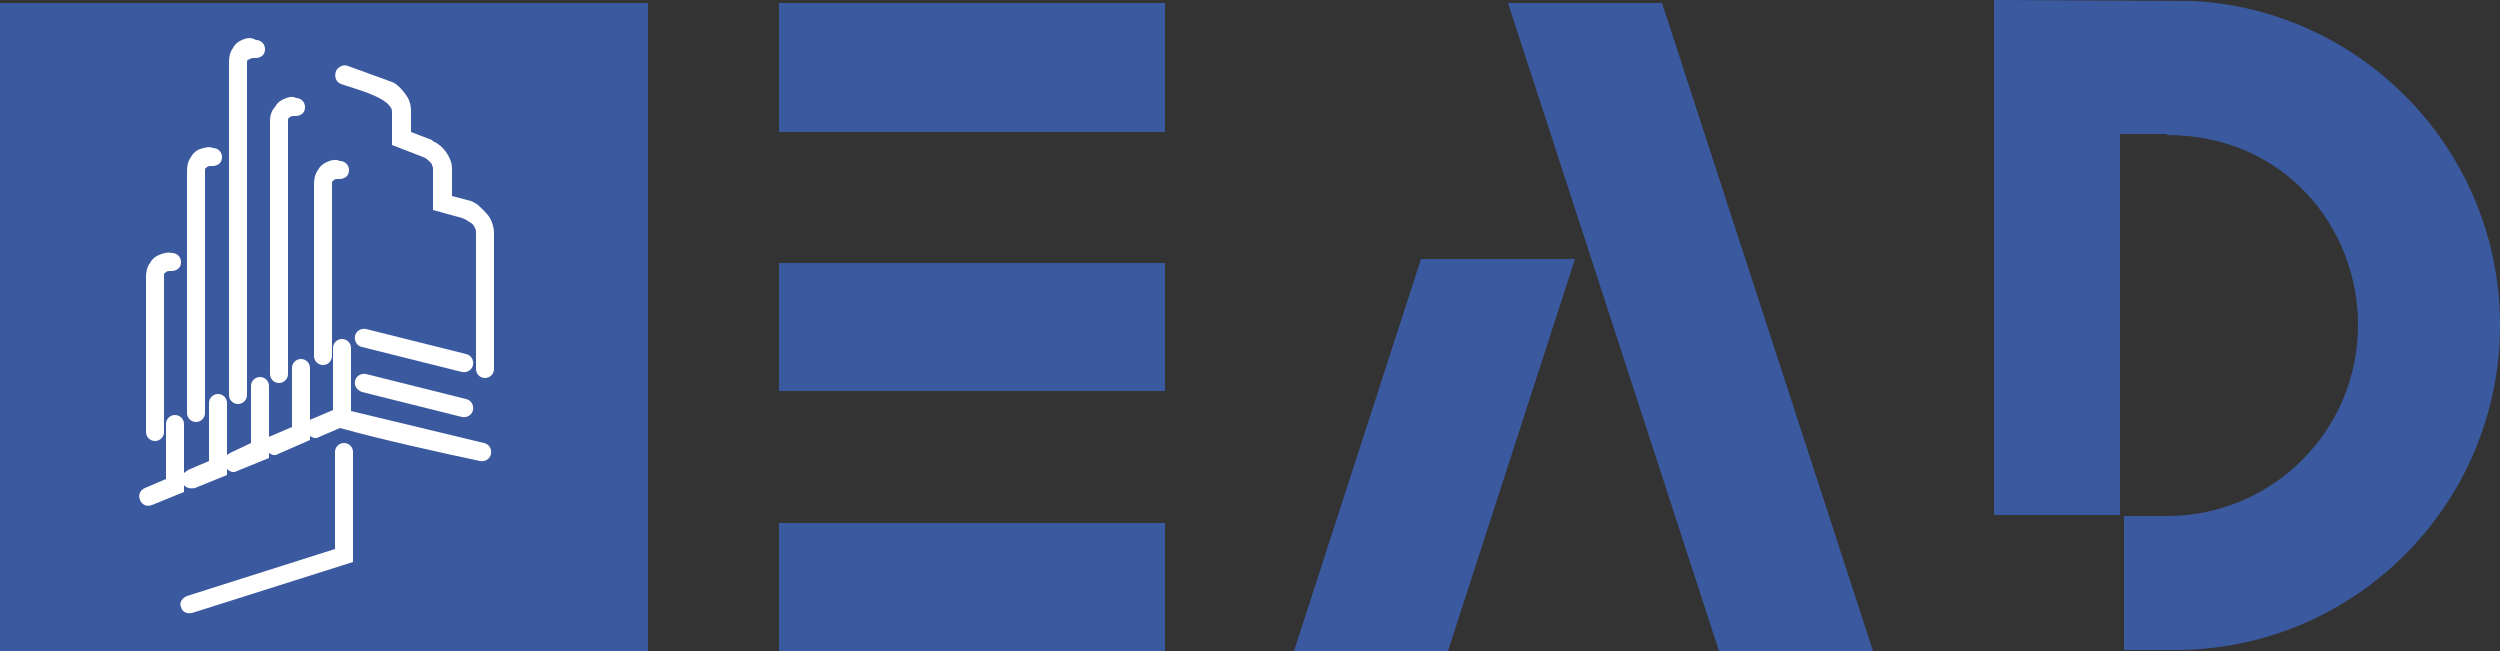 <svg xmlns="http://www.w3.org/2000/svg" xmlns:xlink="http://www.w3.org/1999/xlink" id="Ebene_1" x="0px" y="0px" viewBox="0 0 250 65.1" style="enable-background:new 0 0 250 65.1;" xml:space="preserve"><rect x="0" y="0" width="250" height="65.1" fill="#333333" stroke="none"/><style type="text/css">	.st0{fill:#FFFFFF;}	.st1{fill:#3B599F;}</style><rect x="10.7" y="3.7" class="st0" width="45.3" height="58.9"></rect><g>	<path class="st1" d="M166.2,0.3l21.1,64.8h-15.4L150.8,0.3H166.2L166.2,0.3z M142.1,25.9l-12.7,39.2h15.4l12.7-39.2L142.1,25.9  L142.1,25.9z M77.9,13.2h38.6V0.3H77.9L77.9,13.2L77.9,13.2z M77.9,65.1h38.6V52.3H77.9L77.9,65.1L77.9,65.1z M77.9,39.1h38.6V26.3  H77.9L77.9,39.1L77.9,39.1z M219.3,0.1L219.3,0.1L199.4,0v51.5l12.6,0V13.4h4.7v0.1c11.6,0,19.1,9.1,19.1,19  c0,10.6-8.6,19.1-19.1,19.1l0,0h-4.3v13.4l5.1,0c18,0,32.5-14.6,32.5-32.5C250,15.2,236.4,1,219.3,0.1L219.3,0.1z M0,0.3h64.8v64.8  H0V0.3L0,0.3z M32.7,16.2c-0.3,0.1-0.7,0.4-0.9,0.8c-0.3,0.4-0.4,0.9-0.4,1.4c0,1.6,0,17.2,0,17.2c0,0.5,0.4,0.9,0.9,0.9  c0.5,0,0.9-0.4,0.9-0.9c0,0,0-0.6,0-2.9c0-5.9,0-13.5,0-14.3c0-0.2,0-0.3,0.1-0.3c0,0,0.1-0.1,0.1-0.1c0.1-0.1,0.3-0.1,0.4-0.1  c0.1,0,0.2,0,0.2,0l0,0c0,0,0.9,0,0.9-0.9c0-0.5-0.4-0.9-0.9-0.9C33.6,15.9,33.1,16,32.7,16.2L32.7,16.2z M28.4,9.9  c-0.3,0.1-0.7,0.4-0.9,0.8C27.2,11,27,11.5,27,12.1c0,1.6,0,25.3,0,25.3c0,0.5,0.4,0.9,0.9,0.9c0.5,0,0.9-0.4,0.9-0.9  c0,0,0-1.8,0-2.8c0-5.9,0-21.7,0-22.5c0-0.2,0-0.3,0.1-0.3c0,0,0.1-0.1,0.1-0.1c0.1-0.1,0.3-0.1,0.4-0.1c0.1,0,0.2,0,0.2,0l0,0  c0,0,0.9,0,0.9-0.9c0-0.5-0.4-0.9-0.9-0.9C29.3,9.6,28.8,9.7,28.4,9.9L28.4,9.9z M24.2,4c-0.3,0.1-0.7,0.4-0.9,0.8  c-0.3,0.4-0.4,0.9-0.4,1.4c0,1.6,0,33.3,0,33.3c0,0.5,0.4,0.9,0.9,0.9c0.5,0,0.9-0.4,0.9-0.9c0,0,0-1.7,0-2.8c0-5.9,0-29.6,0-30.4  c0-0.2,0-0.3,0.1-0.3c0,0,0.1-0.1,0.2-0.1c0.1-0.1,0.3-0.1,0.4-0.1c0.1,0,0.2,0,0.2,0l0,0c0,0,0.9,0,0.9-0.9c0-0.5-0.4-0.9-0.9-0.9  C25.1,3.7,24.6,3.8,24.2,4L24.2,4z M15.9,25.5c-0.3,0.1-0.7,0.4-0.9,0.8c-0.3,0.4-0.4,0.9-0.4,1.4c0,1.6,0,15.5,0,15.5  c0,0.5,0.4,0.9,0.9,0.9c0.5,0,0.9-0.4,0.9-0.9c0,0,0-2.3,0-2.9c0-5.9,0-11.9,0-12.7c0-0.2,0-0.3,0.1-0.3c0,0,0.1-0.1,0.1-0.1  c0.1-0.1,0.3-0.1,0.4-0.1c0.1,0,0.2,0,0.2,0l0,0c0,0,0.9,0,0.9-0.9c0-0.5-0.4-0.9-0.9-0.9C16.8,25.2,16.3,25.3,15.9,25.5L15.9,25.5  z M20,14.9c-0.3,0.1-0.7,0.4-0.9,0.8c-0.3,0.4-0.4,0.9-0.4,1.4c0,1.6,0,24.2,0,24.2c0,0.5,0.4,0.9,0.9,0.9c0.5,0,0.9-0.4,0.9-0.9  c0,0,0-5.7,0-11.5c0-5.9,0-11.9,0-12.7c0-0.2,0-0.3,0.1-0.3c0,0,0.1-0.1,0.1-0.1c0.1-0.1,0.3-0.1,0.4-0.1c0.1,0,0.2,0,0.2,0l0,0  c0,0,0.9,0,0.9-0.9c0-0.5-0.4-0.9-0.9-0.9C20.9,14.6,20.4,14.8,20,14.9L20,14.9z M34.1,8.4c1.1,0.4,4.4,1.2,5,2.4  c0.1,0.1,0.1,0.3,0.1,0.4c0,1.2,0,2.7,0,2.7v0.6l3.1,1.2c0.3,0.1,0.5,0.3,0.7,0.5c0.1,0.1,0.2,0.2,0.2,0.3c0,0.1,0.1,0.2,0.1,0.3  c0,1.2,0,3.5,0,3.5v0.7l2.9,0.8c0.3,0.1,0.6,0.3,0.9,0.5c0.2,0.1,0.3,0.3,0.4,0.5c0.1,0.2,0.1,0.3,0.1,0.5c0,1.5,0,13.6,0,13.6  c0,0.5,0.4,0.9,0.9,0.9c0.5,0,0.9-0.4,0.9-0.9c0,0,0-3,0-6.2s0-6.6,0-7.4c0-0.6-0.2-1.1-0.4-1.5c-0.4-0.6-0.9-1-1.2-1.3  c-0.4-0.3-0.7-0.4-0.7-0.4l-1.9-0.5l0-0.2c0,0,0-1.4,0-2.6c0-0.5-0.2-0.9-0.4-1.3c-0.3-0.5-0.7-0.9-1-1.1c-0.3-0.2-0.6-0.3-0.6-0.4  l0,0l-2.1-0.8c0-0.7,0-1.4,0-2.1c0-0.5-0.1-0.9-0.3-1.3c-0.3-0.5-1-1.4-1.6-1.6l-4.4-1.6c-0.5-0.2-1,0.1-1.2,0.5  C33.4,7.7,33.6,8.2,34.1,8.4L34.1,8.4z M36.2,34.7l10,2.5c0.5,0.1,1-0.2,1.1-0.7c0.1-0.5-0.2-1-0.7-1.1l-10-2.5  c-0.5-0.1-1,0.2-1.1,0.7C35.4,34.1,35.7,34.6,36.2,34.7L36.2,34.7z M36.2,39.2l10,2.5c0.5,0.1,1-0.2,1.1-0.7c0.1-0.5-0.2-1-0.7-1.1  l-10-2.5c-0.5-0.1-1,0.2-1.1,0.7C35.4,38.6,35.7,39,36.2,39.2L36.2,39.2z M34,42.8c3.9,1.1,10.2,2.5,14,3.3c0.5,0.1,1-0.2,1.1-0.7  c0.1-0.5-0.2-1-0.7-1.1l-13.3-3.2v-6.3c0-0.5-0.4-0.9-0.9-0.9c-0.5,0-0.9,0.4-0.9,0.9v6.2l-2.1,0.9c-0.1,0-0.2,0.1-0.2,0.1v-5.2  c0-0.5-0.4-0.9-0.9-0.9c-0.5,0-0.9,0.4-0.9,0.9v5.9l-2.1,0.9c-0.1,0-0.2,0.1-0.2,0.1v-5.1c0-0.5-0.4-0.9-0.9-0.9s-0.9,0.4-0.9,0.9  v5.7L23,45.3c-0.1,0.1-0.2,0.1-0.3,0.2v-5.2c0-0.5-0.4-0.9-0.9-0.9s-0.9,0.4-0.9,0.9v5.8l-2.1,0.9c-0.1,0.1-0.3,0.2-0.4,0.3v-4.9  c0-0.5-0.4-0.9-0.9-0.9s-0.9,0.4-0.9,0.9v5.5l-2.1,0.9c-0.5,0.2-0.7,0.7-0.5,1.2c0.2,0.5,0.7,0.7,1.2,0.5l3.2-1.3v-0.7  c0.2,0.3,0.7,0.4,1.1,0.3l3.2-1.3v-0.6c0.3,0.3,0.7,0.4,1,0.2l3.2-1.3v-0.5c0.3,0.2,0.6,0.3,0.9,0.1l3.2-1.4v-0.4  c0.3,0.2,0.6,0.3,0.9,0.1L34,42.8L34,42.8z M19.2,61.3l16.1-5.1v-11c0-0.5-0.4-0.9-0.9-0.9c-0.5,0-0.9,0.4-0.9,0.9v9.7l-14.8,4.7  c-0.5,0.2-0.8,0.7-0.6,1.1C18.2,61.2,18.7,61.4,19.2,61.3L19.2,61.3z"></path></g></svg>